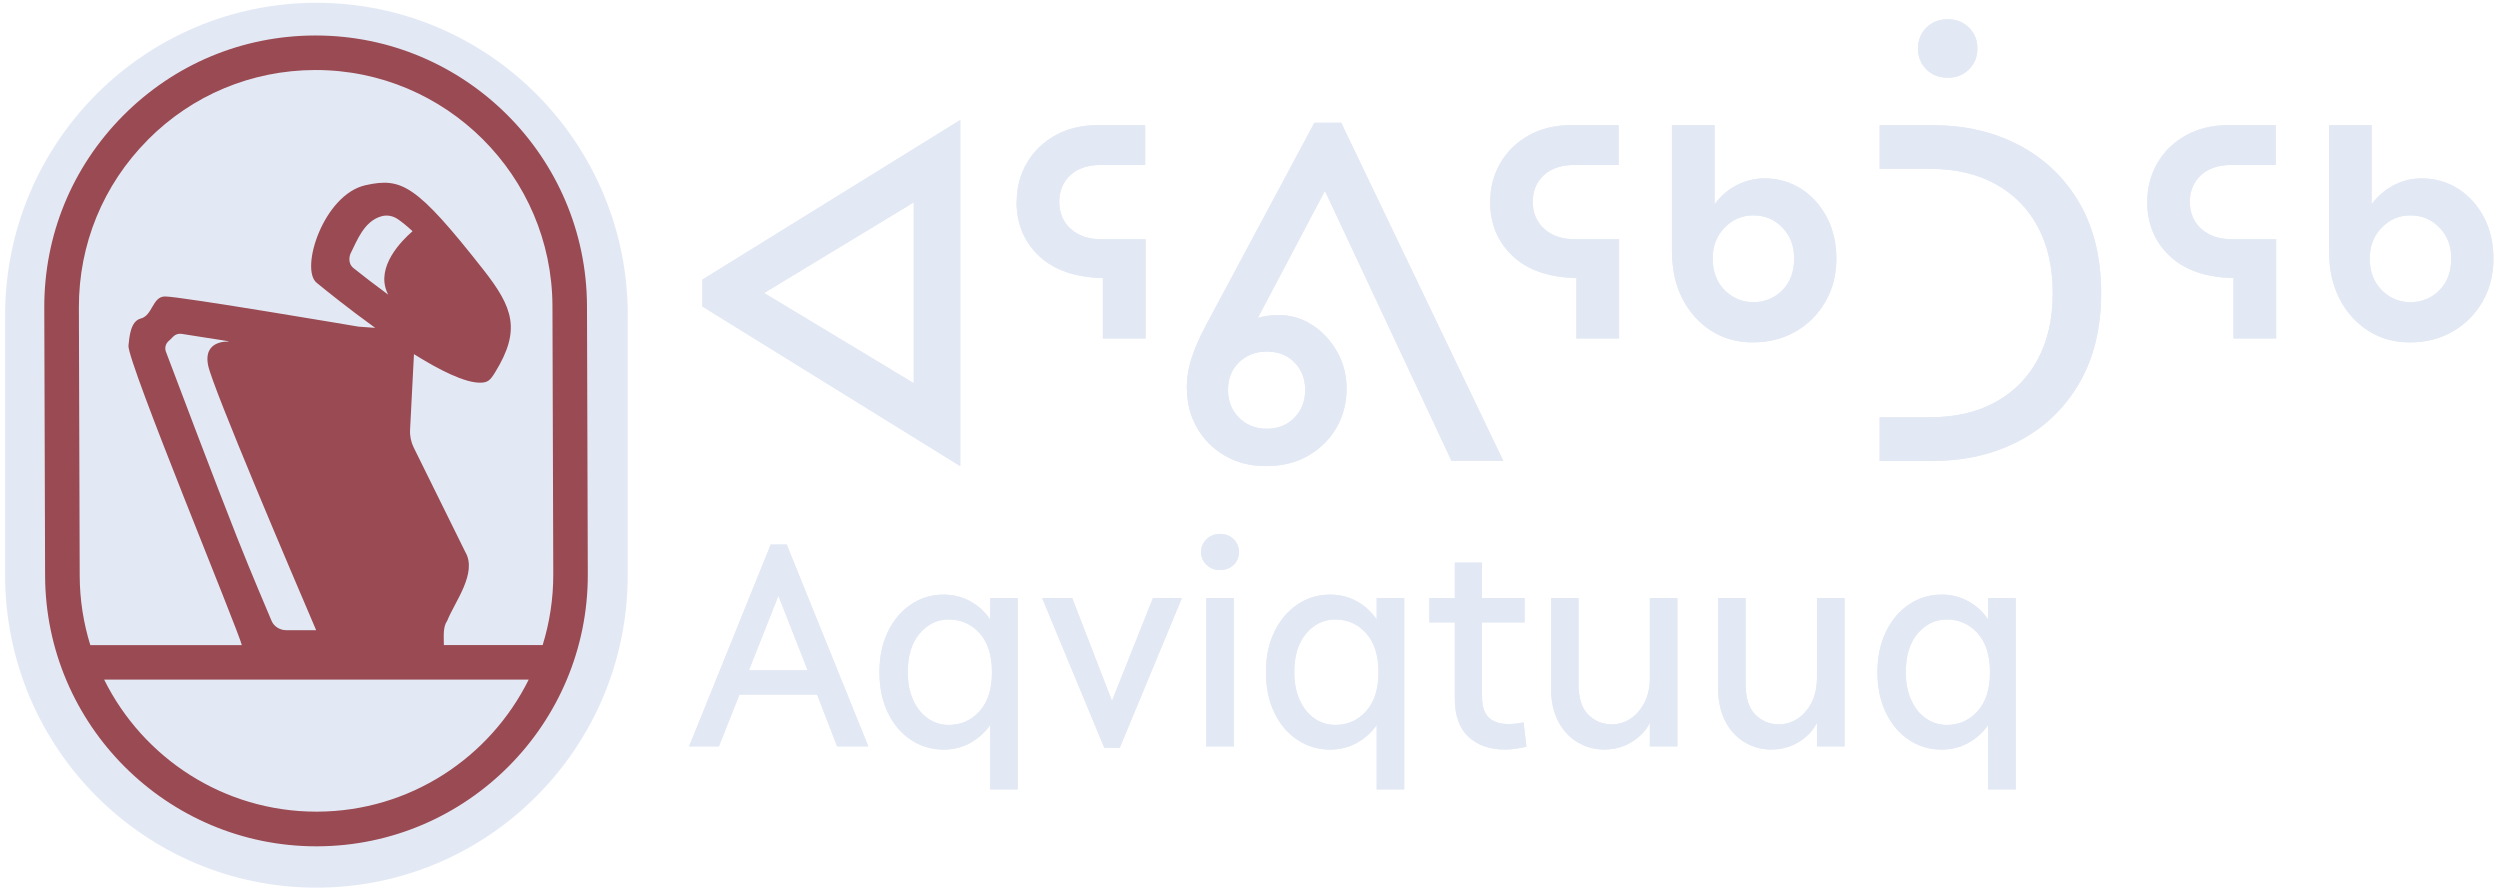 <?xml version="1.0" encoding="UTF-8"?><svg id="Design" xmlns="http://www.w3.org/2000/svg" viewBox="0 0 367 131"><defs><style>.cls-1{fill:#9a4a52;}.cls-1,.cls-2{stroke-width:0px;}.cls-2{fill:#e3e9f4;}</style></defs><path class="cls-2" d="m92.16,46.28C92.16,20.94,71.7.41,46.46.41S.75,20.94.75,46.28v38.16c0,25.33,20.46,45.87,45.7,45.87s45.7-20.54,45.7-45.87v-38.16Z"/><path class="cls-1" d="m86.17,44.92c-.07-21.92-17.93-39.71-39.83-39.71h-.13c-10.64.03-20.63,4.21-28.13,11.76-7.5,7.55-11.61,17.56-11.58,28.2l.12,39.36c.07,21.92,17.93,39.71,39.83,39.71h.13c21.97-.07,39.78-18,39.71-39.96l-.12-39.36ZM21.68,20.54c6.54-6.59,15.26-10.23,24.55-10.26h.11c19.11,0,34.7,15.52,34.76,34.65l.12,39.36c.01,3.62-.54,7.12-1.56,10.41h-14.5c0-1.25-.17-2.64.49-3.57,1.09-2.76,4.48-7.02,2.65-10.11,0,0-5.67-11.47-7.56-15.31-.4-.81-.59-1.71-.54-2.62l.57-11.1c3.79,2.37,7.44,4.19,9.7,4.19,1.14,0,1.5-.35,2.23-1.55,3.81-6.21,2.62-9.48-1.75-15.05-9.85-12.53-12-13.55-17.26-12.4-6.17,1.35-9.7,12.28-7.21,14.33,1.37,1.12,4.72,3.83,8.6,6.62l-2.46-.18s-26.1-4.43-28.39-4.43c-1.88,0-1.8,2.81-3.6,3.25-1.47.41-1.63,2.64-1.77,3.96-.24,2.27,16.24,42.06,16.64,43.98H13.26c-1-3.22-1.55-6.65-1.56-10.19l-.12-39.36c-.03-9.28,3.56-18.02,10.1-24.61Zm8.88,33.13c.68,3.3,12.5,31.02,15.85,38.84-1.97,0-3.61,0-4.42,0-.89,0-1.78-.54-2.12-1.36-.91-2.21-2.6-6.04-5.09-12.31-3.16-7.98-8.96-23.32-10.42-27.2-.21-.54-.06-1.15.37-1.55.23-.21.48-.44.69-.67.32-.33.78-.48,1.24-.41l6.8,1.07.15.07s-3.85-.33-3.05,3.52Zm26.23-10.83c.06.14.12.27.19.41-1.94-1.42-3.71-2.79-5.07-3.88-1.04-.83-.46-2.13-.46-2.13.93-1.83,1.98-4.83,4.62-5.51.8-.21,1.66-.02,2.34.45.58.4,1.32.98,2.15,1.76-1.69,1.47-5.32,5.18-3.77,8.9Zm-10.23,76.31h-.11c-13.64,0-25.47-7.9-31.16-19.38h62.32c-5.67,11.44-17.44,19.34-31.05,19.38Z"/><path class="cls-2" d="m101.16,109.57l11.98-29.63h2.35l11.98,29.63h-4.58l-2.94-7.61h-11.39l-3.03,7.61h-4.37Zm8.78-11.18h8.62l-4.29-10.93-4.33,10.93Z"/><path class="cls-2" d="m129.1,98.68c0-2.24.41-4.22,1.24-5.93.83-1.71,1.95-3.05,3.38-4.01,1.43-.97,3.03-1.45,4.79-1.45,1.43,0,2.73.32,3.91.97,1.18.64,2.16,1.54,2.94,2.69v-3.15h4.04v28.08h-4.04v-9.46c-.78,1.12-1.76,2-2.94,2.65-1.18.64-2.48.97-3.91.97-1.77,0-3.36-.48-4.79-1.43-1.43-.95-2.56-2.28-3.38-3.99-.83-1.71-1.24-3.68-1.24-5.93Zm4.16,0c0,1.57.27,2.94.8,4.1.53,1.16,1.25,2.06,2.16,2.69.91.63,1.93.95,3.05.95,1.82,0,3.33-.67,4.54-2.02,1.2-1.34,1.81-3.25,1.81-5.72s-.6-4.37-1.81-5.72c-1.21-1.34-2.72-2.02-4.54-2.02-1.68,0-3.1.69-4.27,2.06-1.16,1.37-1.74,3.26-1.74,5.67Z"/><path class="cls-2" d="m162.11,109.78l-9.12-21.98h4.41l5.84,15.09,6.01-15.09h4.25l-9.12,21.98h-2.27Z"/><path class="cls-2" d="m176.32,81.03c0-.73.27-1.35.8-1.87.53-.52,1.19-.78,1.98-.78s1.48.26,2,.78.78,1.14.78,1.87-.26,1.39-.78,1.89c-.52.5-1.18.76-2,.76s-1.44-.25-1.98-.76c-.53-.5-.8-1.13-.8-1.89Zm.76,28.54v-21.77h4.04v21.77h-4.04Z"/><path class="cls-2" d="m185.84,98.68c0-2.24.41-4.22,1.24-5.93.83-1.71,1.95-3.05,3.38-4.01,1.43-.97,3.03-1.45,4.79-1.45,1.43,0,2.73.32,3.91.97,1.18.64,2.16,1.54,2.94,2.69v-3.15h4.04v28.08h-4.04v-9.46c-.78,1.12-1.76,2-2.94,2.65-1.18.64-2.48.97-3.91.97-1.77,0-3.36-.48-4.79-1.43-1.43-.95-2.56-2.28-3.38-3.99-.83-1.71-1.24-3.68-1.24-5.93Zm4.16,0c0,1.57.27,2.94.8,4.1.53,1.16,1.25,2.06,2.16,2.69.91.63,1.93.95,3.05.95,1.82,0,3.33-.67,4.54-2.02,1.2-1.34,1.81-3.25,1.81-5.72s-.6-4.37-1.81-5.72c-1.21-1.34-2.72-2.02-4.54-2.02-1.68,0-3.1.69-4.27,2.06-1.16,1.37-1.74,3.26-1.74,5.67Z"/><path class="cls-2" d="m213.57,102.55v-11.18h-3.74v-3.57h3.74v-5.21h3.99v5.21h6.26v3.57h-6.26v10.84c0,1.46.33,2.5.99,3.13.66.63,1.63.95,2.92.95.7,0,1.43-.08,2.19-.25l.42,3.57c-.45.11-.94.21-1.47.29s-1.08.13-1.64.13c-2.3,0-4.1-.63-5.42-1.89-1.32-1.26-1.98-3.12-1.98-5.59Z"/><path class="cls-2" d="m227.69,100.99v-13.2h4.04v12.65c0,2.05.48,3.54,1.43,4.48.95.94,2.1,1.41,3.45,1.41,1.01,0,1.93-.28,2.77-.84.84-.56,1.52-1.35,2.04-2.38.52-1.02.78-2.23.78-3.63v-11.68h4.04v21.77h-4.04v-3.49c-.53,1.12-1.41,2.06-2.63,2.82-1.22.76-2.58,1.13-4.1,1.13-1.4,0-2.7-.36-3.89-1.07-1.19-.71-2.14-1.74-2.84-3.09-.7-1.35-1.05-2.97-1.05-4.88Z"/><path class="cls-2" d="m252.22,100.99v-13.2h4.04v12.65c0,2.05.48,3.54,1.43,4.48.95.94,2.1,1.41,3.45,1.41,1.01,0,1.93-.28,2.77-.84.84-.56,1.52-1.35,2.04-2.38.52-1.02.78-2.23.78-3.63v-11.68h4.04v21.77h-4.04v-3.49c-.53,1.12-1.41,2.06-2.63,2.82-1.22.76-2.58,1.13-4.1,1.13-1.4,0-2.7-.36-3.89-1.07-1.19-.71-2.14-1.74-2.84-3.09-.7-1.35-1.05-2.97-1.05-4.88Z"/><path class="cls-2" d="m275.61,98.68c0-2.24.41-4.22,1.24-5.93.83-1.71,1.95-3.05,3.38-4.01,1.43-.97,3.03-1.45,4.79-1.45,1.43,0,2.73.32,3.91.97,1.18.64,2.16,1.54,2.94,2.69v-3.15h4.04v28.08h-4.04v-9.46c-.78,1.12-1.76,2-2.94,2.65-1.18.64-2.48.97-3.91.97-1.77,0-3.36-.48-4.79-1.43-1.43-.95-2.56-2.28-3.38-3.99-.83-1.71-1.24-3.68-1.24-5.93Zm4.16,0c0,1.57.27,2.94.8,4.1.53,1.16,1.25,2.06,2.16,2.69.91.63,1.93.95,3.05.95,1.82,0,3.33-.67,4.54-2.02,1.2-1.34,1.81-3.25,1.81-5.72s-.6-4.37-1.81-5.72c-1.21-1.34-2.72-2.02-4.54-2.02-1.68,0-3.1.69-4.27,2.06-1.16,1.37-1.74,3.26-1.74,5.67Z"/><path class="cls-2" d="m103.1,44.99v-3.94l37.87-23.44v50.82l-37.87-23.44Zm9.08-1.97l21.96,13.23v-26.54l-21.96,13.3Z"/><path class="cls-2" d="m149.25,29.64c0-2.11.5-4.02,1.51-5.74,1.01-1.71,2.4-3.06,4.19-4.05,1.78-.98,3.85-1.48,6.19-1.48h6.97v5.84h-6.41c-1.97,0-3.5.5-4.58,1.51-1.08,1.01-1.62,2.31-1.62,3.91s.56,2.97,1.69,3.98c1.13,1.01,2.63,1.51,4.5,1.51h6.48v14.57h-6.27v-8.87c-4.08-.09-7.21-1.19-9.4-3.27-2.18-2.09-3.27-4.73-3.27-7.92Z"/><path class="cls-2" d="m174.22,57.1c0-1.64.25-3.19.74-4.65.49-1.45,1.16-2.98,2.01-4.58l15.98-29.85h3.94l23.79,49.63h-7.6l-18.58-39.63-9.85,18.65c.94-.28,1.97-.42,3.1-.42,1.74,0,3.35.48,4.86,1.44,1.5.96,2.72,2.27,3.66,3.91.94,1.64,1.41,3.47,1.41,5.49s-.5,4.02-1.51,5.74c-1.01,1.71-2.39,3.07-4.15,4.08s-3.81,1.51-6.16,1.51-4.26-.5-6.02-1.51-3.13-2.38-4.12-4.12c-.99-1.74-1.48-3.64-1.48-5.7Zm6.05.14c0,1.64.54,3,1.62,4.08,1.08,1.08,2.44,1.62,4.08,1.62s2.99-.54,4.05-1.62c1.06-1.08,1.58-2.44,1.58-4.08s-.53-2.99-1.58-4.05-2.41-1.58-4.05-1.58-3,.53-4.08,1.58c-1.08,1.06-1.62,2.4-1.62,4.05Z"/><path class="cls-2" d="m218.76,29.64c0-2.11.5-4.02,1.51-5.74,1.01-1.71,2.4-3.06,4.19-4.05,1.78-.98,3.85-1.48,6.19-1.48h6.97v5.84h-6.41c-1.97,0-3.5.5-4.58,1.51-1.08,1.01-1.62,2.31-1.62,3.91s.56,2.97,1.69,3.98c1.13,1.01,2.63,1.51,4.5,1.51h6.48v14.57h-6.26v-8.87c-4.08-.09-7.22-1.19-9.4-3.27s-3.27-4.73-3.27-7.92Zm26.68,7.32v-18.58h6.26v11.61c.85-1.17,1.91-2.1,3.2-2.78,1.29-.68,2.66-1.02,4.12-1.02,2.02,0,3.82.52,5.42,1.55,1.59,1.03,2.85,2.44,3.77,4.22.92,1.78,1.37,3.8,1.37,6.05s-.53,4.38-1.58,6.23c-1.06,1.85-2.51,3.32-4.36,4.4-1.85,1.08-3.95,1.62-6.3,1.62s-4.34-.56-6.12-1.69c-1.78-1.13-3.19-2.69-4.22-4.68-1.03-1.99-1.55-4.31-1.55-6.93Zm5.98.99c0,1.92.59,3.47,1.76,4.65,1.17,1.17,2.58,1.76,4.22,1.76s3.11-.59,4.26-1.76c1.15-1.17,1.72-2.72,1.72-4.65s-.58-3.34-1.72-4.54c-1.15-1.2-2.57-1.79-4.26-1.79s-3.05.6-4.22,1.79c-1.17,1.2-1.76,2.71-1.76,4.54Z"/><path class="cls-2" d="m275.93,67.66v-6.41h7.46c3.66,0,6.84-.74,9.54-2.22,2.7-1.48,4.77-3.58,6.23-6.3,1.45-2.72,2.18-5.96,2.18-9.71s-.73-6.99-2.18-9.71c-1.46-2.72-3.53-4.82-6.23-6.3-2.7-1.48-5.88-2.22-9.54-2.22h-7.46v-6.41h7.81c4.74,0,8.97.98,12.71,2.96s6.66,4.79,8.8,8.45c2.13,3.66,3.2,8.07,3.2,13.23s-1.07,9.51-3.2,13.2c-2.14,3.68-5.07,6.51-8.8,8.48-3.73,1.97-7.97,2.96-12.71,2.96h-7.81Zm5.63-60.54c0-1.22.41-2.24,1.23-3.06.82-.82,1.86-1.23,3.13-1.23s2.31.41,3.13,1.23c.82.82,1.23,1.84,1.23,3.06s-.41,2.24-1.23,3.06c-.82.82-1.86,1.23-3.13,1.23s-2.31-.41-3.13-1.23c-.82-.82-1.23-1.84-1.23-3.06Z"/><path class="cls-2" d="m315.22,29.64c0-2.11.5-4.02,1.51-5.74,1.01-1.71,2.4-3.06,4.19-4.05,1.78-.98,3.85-1.48,6.19-1.48h6.97v5.84h-6.41c-1.97,0-3.5.5-4.58,1.51-1.08,1.01-1.62,2.31-1.62,3.91s.56,2.97,1.69,3.98c1.13,1.01,2.63,1.51,4.5,1.51h6.48v14.57h-6.26v-8.87c-4.08-.09-7.22-1.19-9.4-3.27s-3.27-4.73-3.27-7.92Zm26.68,7.32v-18.58h6.26v11.61c.85-1.17,1.91-2.1,3.2-2.78,1.29-.68,2.66-1.02,4.12-1.02,2.02,0,3.82.52,5.42,1.55,1.59,1.03,2.85,2.44,3.77,4.22.92,1.78,1.37,3.8,1.37,6.05s-.53,4.38-1.58,6.23c-1.06,1.85-2.51,3.32-4.36,4.4-1.85,1.08-3.95,1.62-6.3,1.62s-4.34-.56-6.12-1.69c-1.78-1.13-3.19-2.69-4.22-4.68-1.03-1.99-1.55-4.31-1.55-6.93Zm5.98.99c0,1.92.59,3.47,1.76,4.65,1.17,1.17,2.58,1.76,4.22,1.76s3.11-.59,4.26-1.76c1.15-1.17,1.72-2.72,1.72-4.65s-.58-3.34-1.72-4.54c-1.15-1.2-2.57-1.79-4.26-1.79s-3.05.6-4.22,1.79c-1.17,1.2-1.76,2.71-1.76,4.54Z"/><path class="cls-2" d="m101.16,109.57l11.98-29.63h2.35l11.98,29.63h-4.58l-2.94-7.61h-11.39l-3.03,7.61h-4.37Zm8.78-11.18h8.62l-4.29-10.93-4.33,10.93Z"/><path class="cls-2" d="m129.1,98.68c0-2.24.41-4.22,1.24-5.93.83-1.71,1.95-3.05,3.38-4.01,1.43-.97,3.03-1.45,4.79-1.45,1.43,0,2.73.32,3.91.97,1.18.64,2.16,1.54,2.94,2.69v-3.15h4.04v28.08h-4.04v-9.46c-.78,1.12-1.76,2-2.94,2.65-1.18.64-2.48.97-3.91.97-1.77,0-3.36-.48-4.79-1.43-1.43-.95-2.56-2.28-3.38-3.99-.83-1.71-1.24-3.68-1.24-5.93Zm4.16,0c0,1.57.27,2.94.8,4.1.53,1.16,1.25,2.06,2.16,2.69.91.63,1.93.95,3.05.95,1.82,0,3.33-.67,4.54-2.02,1.2-1.34,1.81-3.25,1.81-5.72s-.6-4.37-1.81-5.72c-1.21-1.34-2.72-2.02-4.54-2.02-1.68,0-3.1.69-4.27,2.06-1.16,1.37-1.74,3.26-1.74,5.67Z"/><path class="cls-2" d="m162.11,109.78l-9.12-21.98h4.41l5.84,15.09,6.01-15.09h4.25l-9.12,21.98h-2.27Z"/><path class="cls-2" d="m176.32,81.03c0-.73.27-1.35.8-1.87.53-.52,1.19-.78,1.98-.78s1.48.26,2,.78.78,1.14.78,1.87-.26,1.39-.78,1.89c-.52.5-1.18.76-2,.76s-1.44-.25-1.98-.76c-.53-.5-.8-1.13-.8-1.89Zm.76,28.54v-21.77h4.04v21.77h-4.04Z"/><path class="cls-2" d="m185.84,98.68c0-2.24.41-4.22,1.24-5.93.83-1.71,1.95-3.05,3.38-4.01,1.43-.97,3.03-1.45,4.79-1.45,1.43,0,2.73.32,3.91.97,1.18.64,2.16,1.54,2.94,2.69v-3.15h4.04v28.08h-4.04v-9.46c-.78,1.12-1.76,2-2.94,2.65-1.18.64-2.48.97-3.91.97-1.77,0-3.36-.48-4.79-1.43-1.43-.95-2.56-2.28-3.38-3.99-.83-1.71-1.24-3.68-1.24-5.93Zm4.16,0c0,1.57.27,2.94.8,4.1.53,1.16,1.25,2.06,2.16,2.69.91.63,1.93.95,3.05.95,1.82,0,3.33-.67,4.54-2.02,1.2-1.34,1.81-3.25,1.81-5.72s-.6-4.37-1.81-5.72c-1.21-1.34-2.72-2.02-4.54-2.02-1.68,0-3.1.69-4.27,2.06-1.16,1.37-1.74,3.26-1.74,5.67Z"/><path class="cls-2" d="m213.57,102.55v-11.18h-3.74v-3.57h3.74v-5.21h3.99v5.21h6.26v3.57h-6.26v10.84c0,1.46.33,2.5.99,3.13.66.63,1.63.95,2.92.95.7,0,1.43-.08,2.19-.25l.42,3.57c-.45.11-.94.21-1.47.29s-1.08.13-1.64.13c-2.3,0-4.1-.63-5.42-1.89-1.32-1.26-1.98-3.12-1.98-5.59Z"/><path class="cls-2" d="m227.69,100.99v-13.2h4.04v12.65c0,2.05.48,3.54,1.43,4.48.95.94,2.1,1.41,3.45,1.41,1.01,0,1.93-.28,2.77-.84.84-.56,1.52-1.35,2.04-2.38.52-1.02.78-2.23.78-3.63v-11.68h4.04v21.77h-4.04v-3.49c-.53,1.12-1.41,2.06-2.63,2.82-1.22.76-2.58,1.13-4.1,1.13-1.4,0-2.7-.36-3.89-1.07-1.19-.71-2.14-1.74-2.84-3.09-.7-1.35-1.05-2.97-1.05-4.88Z"/><path class="cls-2" d="m252.22,100.99v-13.2h4.04v12.65c0,2.05.48,3.54,1.43,4.48.95.94,2.1,1.41,3.45,1.41,1.01,0,1.93-.28,2.77-.84.84-.56,1.52-1.35,2.04-2.38.52-1.02.78-2.23.78-3.63v-11.68h4.04v21.77h-4.04v-3.49c-.53,1.12-1.41,2.06-2.63,2.82-1.22.76-2.58,1.13-4.1,1.13-1.4,0-2.7-.36-3.89-1.07-1.19-.71-2.14-1.74-2.84-3.09-.7-1.35-1.05-2.97-1.05-4.88Z"/><path class="cls-2" d="m275.61,98.68c0-2.24.41-4.22,1.24-5.93.83-1.71,1.95-3.05,3.38-4.01,1.43-.97,3.03-1.45,4.79-1.45,1.43,0,2.73.32,3.91.97,1.18.64,2.16,1.54,2.94,2.69v-3.15h4.04v28.08h-4.04v-9.46c-.78,1.12-1.76,2-2.94,2.65-1.18.64-2.48.97-3.91.97-1.77,0-3.36-.48-4.79-1.43-1.43-.95-2.56-2.28-3.38-3.99-.83-1.71-1.24-3.68-1.24-5.93Zm4.16,0c0,1.57.27,2.94.8,4.1.53,1.16,1.25,2.06,2.16,2.69.91.63,1.93.95,3.05.95,1.82,0,3.33-.67,4.54-2.02,1.2-1.34,1.81-3.25,1.81-5.72s-.6-4.37-1.81-5.72c-1.21-1.34-2.72-2.02-4.54-2.02-1.68,0-3.1.69-4.27,2.06-1.16,1.37-1.74,3.26-1.74,5.67Z"/><path class="cls-2" d="m103.1,44.99v-3.94l37.87-23.44v50.82l-37.87-23.44Zm9.08-1.97l21.96,13.23v-26.54l-21.96,13.3Z"/><path class="cls-2" d="m149.25,29.64c0-2.11.5-4.02,1.51-5.74,1.01-1.71,2.4-3.06,4.19-4.05,1.78-.98,3.85-1.48,6.19-1.48h6.97v5.84h-6.41c-1.97,0-3.5.5-4.58,1.51-1.08,1.01-1.62,2.31-1.62,3.91s.56,2.97,1.69,3.98c1.13,1.01,2.63,1.51,4.5,1.51h6.48v14.57h-6.27v-8.87c-4.08-.09-7.21-1.19-9.4-3.27-2.18-2.09-3.27-4.73-3.27-7.92Z"/><path class="cls-2" d="m174.22,57.1c0-1.64.25-3.19.74-4.65.49-1.45,1.16-2.98,2.01-4.58l15.98-29.85h3.94l23.79,49.63h-7.6l-18.58-39.63-9.85,18.65c.94-.28,1.97-.42,3.1-.42,1.74,0,3.35.48,4.86,1.44,1.5.96,2.72,2.27,3.66,3.91.94,1.64,1.41,3.47,1.41,5.49s-.5,4.02-1.51,5.74c-1.01,1.71-2.39,3.07-4.15,4.08s-3.81,1.51-6.16,1.51-4.26-.5-6.02-1.51-3.13-2.38-4.12-4.12c-.99-1.74-1.48-3.64-1.48-5.7Zm6.05.14c0,1.64.54,3,1.62,4.08,1.08,1.08,2.44,1.62,4.08,1.62s2.99-.54,4.05-1.62c1.06-1.08,1.58-2.44,1.58-4.08s-.53-2.99-1.58-4.05-2.41-1.58-4.05-1.58-3,.53-4.08,1.58c-1.08,1.06-1.62,2.4-1.62,4.05Z"/><path class="cls-2" d="m218.76,29.64c0-2.11.5-4.02,1.51-5.74,1.01-1.71,2.4-3.06,4.19-4.05,1.78-.98,3.85-1.48,6.19-1.48h6.97v5.84h-6.41c-1.97,0-3.5.5-4.58,1.51-1.08,1.01-1.62,2.31-1.62,3.91s.56,2.97,1.69,3.98c1.13,1.01,2.63,1.51,4.5,1.51h6.48v14.57h-6.26v-8.87c-4.08-.09-7.22-1.19-9.4-3.27s-3.27-4.73-3.27-7.92Zm26.68,7.32v-18.58h6.26v11.61c.85-1.17,1.91-2.1,3.2-2.78,1.29-.68,2.66-1.02,4.12-1.02,2.02,0,3.82.52,5.42,1.55,1.59,1.03,2.85,2.44,3.77,4.22.92,1.78,1.37,3.8,1.37,6.05s-.53,4.38-1.58,6.23c-1.06,1.85-2.51,3.32-4.36,4.4-1.85,1.08-3.95,1.62-6.3,1.62s-4.34-.56-6.12-1.69c-1.78-1.13-3.19-2.69-4.22-4.68-1.03-1.99-1.55-4.31-1.55-6.93Zm5.98.99c0,1.92.59,3.47,1.76,4.65,1.17,1.17,2.58,1.76,4.22,1.76s3.11-.59,4.26-1.76c1.15-1.17,1.72-2.72,1.72-4.65s-.58-3.34-1.72-4.54c-1.15-1.2-2.57-1.79-4.26-1.79s-3.05.6-4.22,1.79c-1.17,1.2-1.76,2.71-1.76,4.54Z"/><path class="cls-2" d="m275.93,67.66v-6.41h7.46c3.66,0,6.84-.74,9.54-2.22,2.7-1.48,4.77-3.58,6.23-6.3,1.45-2.72,2.18-5.96,2.18-9.71s-.73-6.99-2.18-9.71c-1.46-2.72-3.53-4.82-6.23-6.3-2.7-1.48-5.88-2.22-9.54-2.22h-7.46v-6.41h7.81c4.74,0,8.97.98,12.71,2.96s6.66,4.79,8.8,8.45c2.13,3.66,3.2,8.07,3.2,13.23s-1.07,9.51-3.2,13.2c-2.14,3.68-5.07,6.51-8.8,8.48-3.73,1.97-7.97,2.96-12.71,2.96h-7.81Zm5.63-60.54c0-1.22.41-2.24,1.23-3.06.82-.82,1.86-1.23,3.13-1.23s2.31.41,3.13,1.23c.82.82,1.23,1.84,1.23,3.06s-.41,2.24-1.23,3.06c-.82.82-1.86,1.23-3.13,1.23s-2.31-.41-3.13-1.23c-.82-.82-1.23-1.84-1.23-3.06Z"/><path class="cls-2" d="m315.22,29.64c0-2.11.5-4.02,1.51-5.74,1.01-1.71,2.4-3.06,4.19-4.05,1.78-.98,3.85-1.48,6.19-1.48h6.97v5.84h-6.41c-1.97,0-3.5.5-4.58,1.51-1.08,1.01-1.62,2.31-1.62,3.91s.56,2.97,1.69,3.98c1.13,1.01,2.63,1.51,4.5,1.51h6.48v14.57h-6.26v-8.87c-4.08-.09-7.22-1.19-9.4-3.27s-3.27-4.73-3.27-7.92Zm26.68,7.32v-18.58h6.26v11.61c.85-1.17,1.91-2.1,3.2-2.78,1.29-.68,2.66-1.02,4.12-1.02,2.02,0,3.82.52,5.42,1.55,1.59,1.03,2.85,2.44,3.77,4.22.92,1.78,1.37,3.8,1.37,6.05s-.53,4.38-1.58,6.23c-1.06,1.85-2.51,3.32-4.36,4.4-1.85,1.08-3.95,1.62-6.3,1.62s-4.34-.56-6.12-1.69c-1.78-1.13-3.19-2.69-4.22-4.68-1.03-1.99-1.55-4.31-1.55-6.93Zm5.98.99c0,1.92.59,3.47,1.76,4.65,1.17,1.17,2.58,1.76,4.22,1.76s3.11-.59,4.26-1.76c1.15-1.17,1.72-2.72,1.72-4.65s-.58-3.34-1.72-4.54c-1.15-1.2-2.57-1.79-4.26-1.79s-3.05.6-4.22,1.79c-1.17,1.2-1.76,2.71-1.76,4.54Z"/></svg>